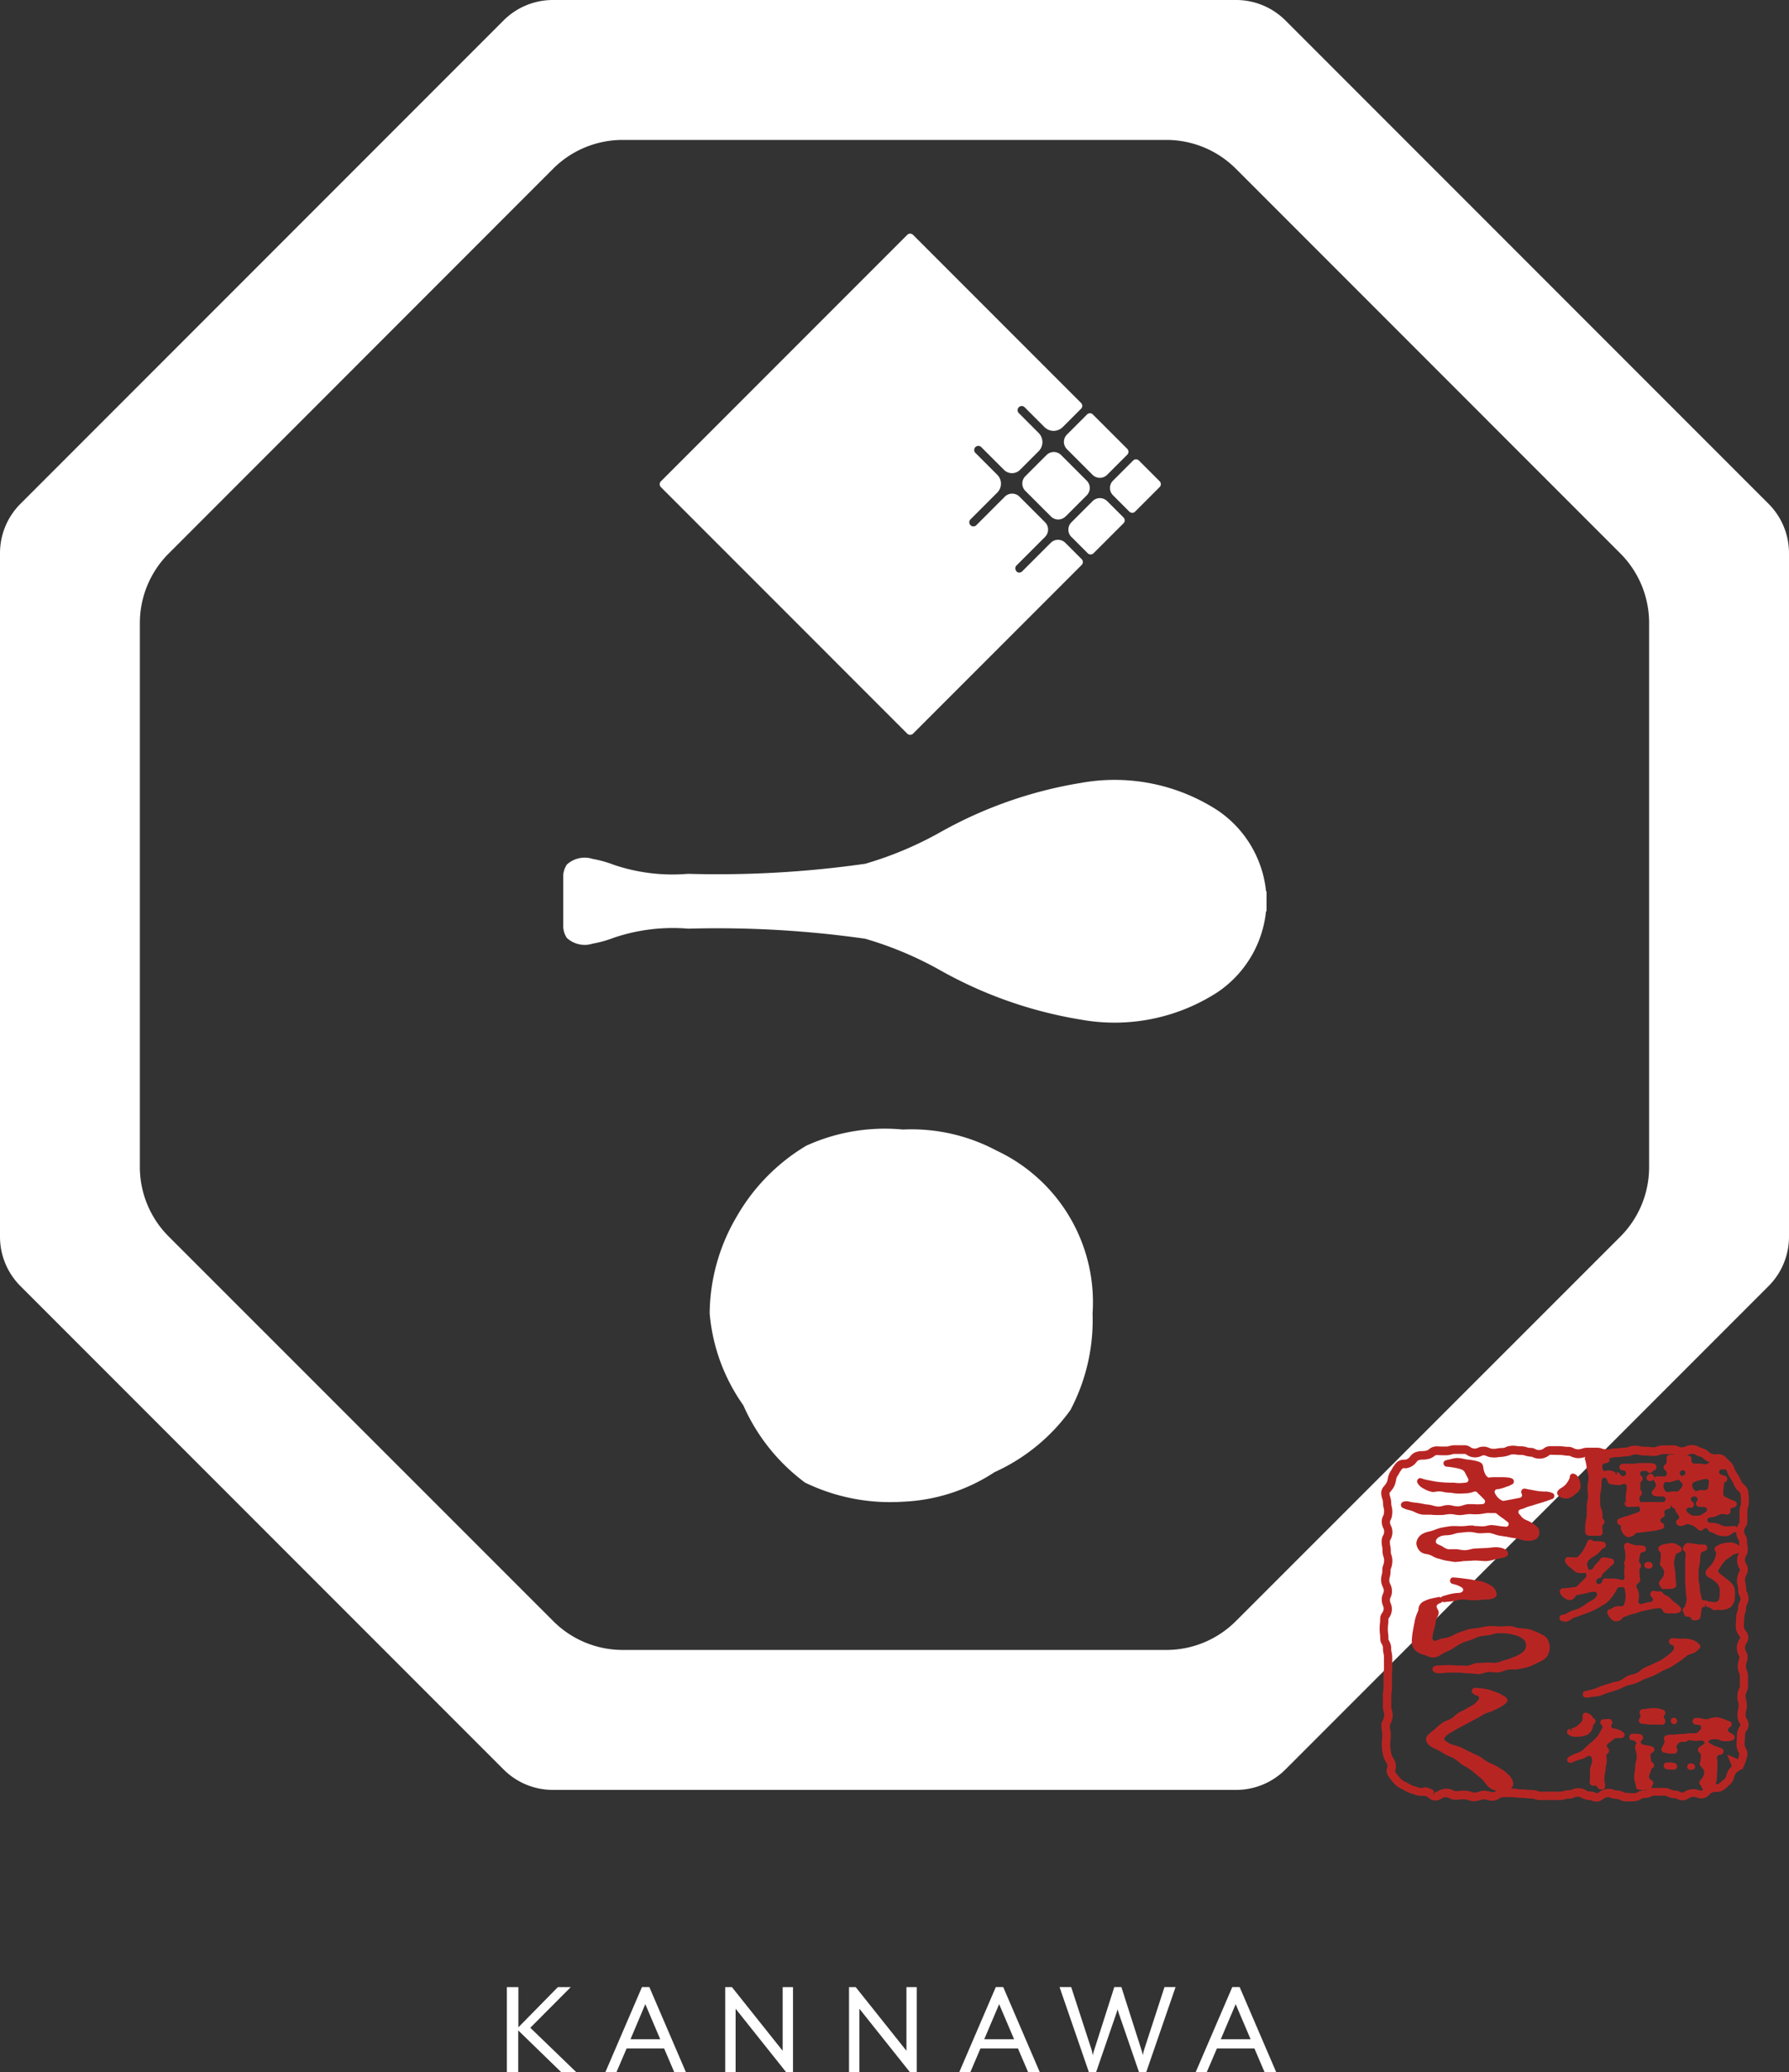 <svg id="グループ_576" data-name="グループ 576" xmlns="http://www.w3.org/2000/svg" xmlns:xlink="http://www.w3.org/1999/xlink" width="53.431" height="61.862" viewBox="0 0 53.431 61.862">
  <rect x="0" y="0" width="53.431" height="61.862" fill="#333333" stroke="none"/>
  <defs>
    <clipPath id="clip-path">
      <rect id="長方形_178" data-name="長方形 178" width="53.431" height="61.862" fill="none"/>
    </clipPath>
  </defs>
  <path id="パス_1818" data-name="パス 1818" d="M91.523,352.568l-1.179,1.2v-1.2H90v2.545h.34v-1.252l1.29,1.252h.45L90.7,353.781l1.209-1.213Z" transform="translate(-74.862 -293.25)" fill="#fff"/>
  <path id="パス_1819" data-name="パス 1819" d="M108.642,353.077l.446,1.048H108.2Zm-.1-.509-1.095,2.545h.331l.306-.713h1.12l.305.713h.348l-1.094-2.545Z" transform="translate(-89.369 -293.251)" fill="#fff"/>
  <path id="パス_1820" data-name="パス 1820" d="M130.48,352.568v1.9l-1.515-1.9h-.2v2.545h.31v-1.9l1.514,1.9h.2v-2.545Z" transform="translate(-107.105 -293.25)" fill="#fff"/>
  <path id="パス_1821" data-name="パス 1821" d="M152.458,352.568v1.9l-1.515-1.9h-.2v2.545h.31v-1.9l1.514,1.9h.2v-2.545Z" transform="translate(-125.386 -293.25)" fill="#fff"/>
  <path id="パス_1822" data-name="パス 1822" d="M171.453,353.077l.446,1.048h-.891Zm-.1-.509-1.094,2.545h.331l.305-.713h1.12l.306.713h.348l-1.094-2.545Z" transform="translate(-141.612 -293.251)" fill="#fff"/>
  <g id="グループ_575" data-name="グループ 575">
    <g id="グループ_574" data-name="グループ 574" clip-path="url(#clip-path)">
      <path id="パス_1823" data-name="パス 1823" d="M188.1,352.568h.348l.611,1.879c.012.042.03.144.034.157a1.144,1.144,0,0,1,.042-.157l.6-1.879h.212l.6,1.879c.017.046.042.157.042.157a1.172,1.172,0,0,1,.034-.157l.611-1.879h.331l-.878,2.545h-.212l-.6-1.744c-.013-.034-.038-.127-.042-.14,0,.008-.03.106-.043.14l-.6,1.744h-.212Z" transform="translate(-156.455 -293.251)" fill="#fff"/>
      <path id="パス_1824" data-name="パス 1824" d="M213.343,352.567h.22l1.094,2.545h-.348l-.305-.713h-1.12l-.306.713h-.331Zm.547,1.557-.446-1.048L213,354.124Z" transform="translate(-176.539 -293.25)" fill="#fff"/>
      <path id="パス_1825" data-name="パス 1825" d="M52.821,15.04,38.391.61A2.083,2.083,0,0,0,36.919,0H16.512A2.082,2.082,0,0,0,15.04.61L.61,15.04A2.082,2.082,0,0,0,0,16.512V36.919a2.083,2.083,0,0,0,.61,1.472l14.43,14.43a2.082,2.082,0,0,0,1.472.61H36.919a2.082,2.082,0,0,0,1.472-.61l14.43-14.43a2.082,2.082,0,0,0,.61-1.472V16.512a2.082,2.082,0,0,0-.61-1.472m-3.568,19.8a2.935,2.935,0,0,1-.86,2.076L36.91,48.393a2.935,2.935,0,0,1-2.076.86H18.6a2.935,2.935,0,0,1-2.076-.86L5.037,36.91a2.935,2.935,0,0,1-.86-2.076V18.6a2.935,2.935,0,0,1,.86-2.076L16.52,5.037a2.936,2.936,0,0,1,2.076-.86H34.835a2.935,2.935,0,0,1,2.076.86L48.393,16.52a2.935,2.935,0,0,1,.86,2.076Z" fill="#fff"/>
      <path id="パス_1826" data-name="パス 1826" d="M99.975,141.319a.669.669,0,0,1,.11-.346.788.788,0,0,1,.766-.17,3.617,3.617,0,0,1,.654.184,5.483,5.483,0,0,0,2.2.263,31.279,31.279,0,0,0,5.29-.3,10.621,10.621,0,0,0,2.23-.935,12.749,12.749,0,0,1,4.219-1.48,5.655,5.655,0,0,1,4.07.816,3.318,3.318,0,0,1,1.453,2.418h.015v.6h-.016a3.318,3.318,0,0,1-1.453,2.418,5.655,5.655,0,0,1-4.07.816,12.75,12.75,0,0,1-4.219-1.481,10.623,10.623,0,0,0-2.23-.935,31.349,31.349,0,0,0-5.282-.3,5.507,5.507,0,0,0-2.206.264,3.621,3.621,0,0,1-.654.184.787.787,0,0,1-.766-.17.654.654,0,0,1-.109-.325v-1.527Z" transform="translate(-83.155 -115.165)" fill="#fff"/>
      <path id="パス_1827" data-name="パス 1827" d="M137.414,205.889a5.755,5.755,0,0,1-.661,2.891,5.668,5.668,0,0,1-2.267,1.855,5.373,5.373,0,0,1-2.74.882,5.824,5.824,0,0,1-2.92-.571,5.765,5.765,0,0,1-1.843-2.308,5.544,5.544,0,0,1-1.005-2.749,5.771,5.771,0,0,1,.8-2.87,5.838,5.838,0,0,1,2.085-2.129,5.67,5.67,0,0,1,2.886-.483,5.406,5.406,0,0,1,2.8.63,5,5,0,0,1,2.866,4.853" transform="translate(-104.783 -166.689)" fill="#fff"/>
      <path id="パス_1828" data-name="パス 1828" d="M182.776,82.132l.632-.632a.309.309,0,0,0,0-.437l-.765-.765a.309.309,0,0,0-.437,0l-.632.632a.309.309,0,0,0,0,.437l.764.764a.309.309,0,0,0,.437,0" transform="translate(-150.951 -66.714)" fill="#fff"/>
      <path id="パス_1829" data-name="パス 1829" d="M127.8,51.524h0a.123.123,0,0,1,0-.174l.852-.852a.309.309,0,0,0,0-.437l-.764-.764a.309.309,0,0,0-.437,0l-.852.852a.123.123,0,0,1-.174-.174l.8-.8a.375.375,0,0,0,0-.531l-.653-.653a.123.123,0,0,1,.174-.174l.679.679a.339.339,0,0,0,.48,0l.555-.555a.386.386,0,0,0,0-.546l-.592-.593a.123.123,0,0,1,.174-.174l.591.591a.387.387,0,0,0,.548,0l.546-.546a.123.123,0,0,0,0-.174l-5.017-5.017a.122.122,0,0,0-.174,0l-7.357,7.357a.123.123,0,0,0,0,.174l7.357,7.358a.123.123,0,0,0,.174,0l5.035-5.035a.123.123,0,0,0,0-.174l-.487-.487a.309.309,0,0,0-.437,0l-.852.852a.123.123,0,0,1-.174,0" transform="translate(-97.44 -34.471)" fill="#fff"/>
      <path id="パス_1830" data-name="パス 1830" d="M189.747,89.539l.487.487a.123.123,0,0,0,.174,0l.895-.894a.123.123,0,0,0,0-.174l-.487-.487a.309.309,0,0,0-.437,0l-.632.632a.309.309,0,0,0,0,.437" transform="translate(-157.748 -73.511)" fill="#fff"/>
      <path id="パス_1831" data-name="パス 1831" d="M197.788,83.061l.733-.733a.123.123,0,0,0,0-.174l-.618-.618a.123.123,0,0,0-.174,0l-.6.6a.308.308,0,0,0,0,.437l.487.487a.123.123,0,0,0,.174,0" transform="translate(-163.887 -67.788)" fill="#fff"/>
      <path id="パス_1832" data-name="パス 1832" d="M188.957,74.4l.764.764a.309.309,0,0,0,.437,0l.6-.6a.123.123,0,0,0,0-.174l-1.027-1.027a.123.123,0,0,0-.174,0l-.6.6a.309.309,0,0,0,0,.437" transform="translate(-157.091 -60.991)" fill="#fff"/>
      <path id="パス_1833" data-name="パス 1833" d="M252.462,267.079c-.068,0-.1,0-.139,0s-.077,0-.135,0a.31.31,0,0,1-.131-.029.371.371,0,0,0-.149-.046.414.414,0,0,1-.166-.034.216.216,0,0,0-.222.04.314.314,0,0,1-.363.034.587.587,0,0,1-.279-.069.211.211,0,0,0-.206-.018.383.383,0,0,1-.178.042.348.348,0,0,0-.116.017.5.5,0,0,1-.167.025h-.283l-.28,0a.458.458,0,0,1-.171-.029.311.311,0,0,0-.115-.019,1.037,1.037,0,0,1-.143-.009,1,1,0,0,0-.14-.009.923.923,0,0,1-.147-.011.8.8,0,0,0-.136-.011c-.07,0-.1,0-.14,0l-.108,0a.227.227,0,0,0-.135.043.307.307,0,0,1-.136.057l-.082.007a.441.441,0,0,1-.138-.023.3.3,0,0,0-.175-.007.663.663,0,0,1-.222.044.417.417,0,0,1-.172-.034.225.225,0,0,0-.069-.017.741.741,0,0,0-.175,0,1.308,1.308,0,0,1-.154.008.31.31,0,0,1-.142-.035.228.228,0,0,0-.256,0,.307.307,0,0,1-.31.028.315.315,0,0,1-.093-.068.474.474,0,0,1-.047-.023.219.219,0,0,0-.092-.021h-.064a.532.532,0,0,1-.183-.03.938.938,0,0,0-.09-.032.793.793,0,0,1-.212-.089.674.674,0,0,0-.089-.05.72.72,0,0,1-.191-.12,1.751,1.751,0,0,1-.214-.26.305.305,0,0,1-.03-.284c0-.011,0-.02,0-.03a.211.211,0,0,0-.042-.111.639.639,0,0,1-.088-.205,1.6,1.6,0,0,1-.039-.312,1.151,1.151,0,0,1,.008-.149,1.065,1.065,0,0,0,.008-.14.65.65,0,0,0-.011-.125.781.781,0,0,1-.015-.164.3.3,0,0,1,.034-.141.378.378,0,0,0,.049-.142.336.336,0,0,0-.016-.127.561.561,0,0,1-.024-.169l0-.291a1.034,1.034,0,0,1,.009-.146.782.782,0,0,0,.011-.142c0-.07,0-.106,0-.141s0-.075,0-.146,0-.1.005-.136a1.456,1.456,0,0,0,.008-.152l0-.286a.535.535,0,0,0-.014-.132.682.682,0,0,1-.016-.159.215.215,0,0,0-.033-.114.3.3,0,0,1-.048-.164,1.034,1.034,0,0,0-.008-.136,1.208,1.208,0,0,1-.01-.165,1.112,1.112,0,0,1,.008-.149,1.122,1.122,0,0,0,.008-.139.306.306,0,0,1,.061-.184.206.206,0,0,0,.028-.2.48.48,0,0,1-.042-.194.388.388,0,0,1,.041-.181.214.214,0,0,0,.005-.162l-.02-.048a.447.447,0,0,1-.045-.189.58.58,0,0,1,.021-.167.431.431,0,0,0,.015-.124.427.427,0,0,1,.034-.176.231.231,0,0,0,.011-.047.335.335,0,0,0-.01-.186.48.48,0,0,1-.029-.172.665.665,0,0,0-.011-.129.7.7,0,0,1-.015-.16.352.352,0,0,1,.048-.183.22.22,0,0,0,.01-.191.446.446,0,0,1-.055-.208.366.366,0,0,1,.045-.183.2.2,0,0,0,.02-.071.414.414,0,0,0-.008-.163.606.606,0,0,1-.02-.167.484.484,0,0,0-.02-.1.609.609,0,0,1-.033-.159.307.307,0,0,1,.089-.225l.014-.02a.551.551,0,0,0,.061-.087.467.467,0,0,0,.032-.106.6.6,0,0,1,.066-.2c.022-.032.037-.057.051-.081a1.022,1.022,0,0,1,.139-.2.308.308,0,0,1,.255-.089l.031-.007a.213.213,0,0,0,.121-.086.441.441,0,0,1,.141-.123.579.579,0,0,1,.221-.043.623.623,0,0,0,.112-.01.209.209,0,0,0,.1-.049.315.315,0,0,1,.145-.072.3.3,0,0,1,.081-.011l.126.006c.041,0,.074,0,.137,0a.344.344,0,0,0,.12-.017.544.544,0,0,1,.163-.022c.074,0,.112,0,.148,0s.073,0,.134,0a.3.3,0,0,1,.191.067.212.212,0,0,0,.208.011.3.3,0,0,1,.091-.029.608.608,0,0,1,.088-.008.444.444,0,0,1,.171.044.228.228,0,0,0,.076.019.5.5,0,0,0,.156-.008.763.763,0,0,1,.151-.013.218.218,0,0,0,.1-.025.3.3,0,0,1,.107-.034.629.629,0,0,1,.227,0,.928.928,0,0,0,.127.008.472.472,0,0,1,.164.027.325.325,0,0,0,.117.02.3.3,0,0,1,.131.03.231.231,0,0,0,.262-.013.308.308,0,0,1,.193-.068l.2,0h.069a.911.911,0,0,1,.147.011.78.78,0,0,0,.129.009.312.312,0,0,1,.131.029.392.392,0,0,0,.14.046.448.448,0,0,0,.124-.018.481.481,0,0,1,.17-.03c.061,0,.094,0,.125,0,.053,0,.089,0,.159,0a.428.428,0,0,1,.171.032.235.235,0,0,0,.051.012.831.831,0,0,0,.09.006.345.345,0,0,0,.1-.013.655.655,0,0,1,.157-.018.688.688,0,0,0,.124-.009.866.866,0,0,1,.16-.013.207.207,0,0,0,.072-.013.543.543,0,0,1,.212-.046.622.622,0,0,1,.155.017.518.518,0,0,0,.128.015,1.325,1.325,0,0,1,.145.007,1.178,1.178,0,0,0,.138.007.207.207,0,0,0,.066-.011.63.63,0,0,1,.219-.045c.074,0,.112,0,.149,0s.072,0,.136,0a.381.381,0,0,1,.176.039.217.217,0,0,0,.159.009l.039-.014a.442.442,0,0,1,.408.017.557.557,0,0,0,.1.038.417.417,0,0,1,.193.114.276.276,0,0,0,.167.069c.06-.005.1-.008.116-.008a.3.3,0,0,1,.207.08c.02.019.174.174.174.174a.532.532,0,0,1,.1.181.465.465,0,0,0,.048.1,1.485,1.485,0,0,1,.154.274.226.226,0,0,0,.066.086.561.561,0,0,1,.1.111.3.3,0,0,1,.041.114,2.26,2.26,0,0,1,.017.3.513.513,0,0,1-.025.169.35.35,0,0,0-.018.12c0,.074,0,.11,0,.147s0,.08,0,.142a.307.307,0,0,1-.056.177.211.211,0,0,0-.006.241.3.3,0,0,1,.052.173.554.554,0,0,0,.009.117.779.779,0,0,1,.013.159.308.308,0,0,1-.049.167.215.215,0,0,0,0,.239.3.3,0,0,1,.016.314.346.346,0,0,0-.048.148.419.419,0,0,0,.013.121.659.659,0,0,1,.017.161.214.214,0,0,0,.022.094.393.393,0,0,1,.051.2.354.354,0,0,1-.048.183.219.219,0,0,0-.026.1.5.5,0,0,1-.036.183.225.225,0,0,0-.015.066l-.015.281a.218.218,0,0,0,.055.148.3.3,0,0,1,.021.38.214.214,0,0,0-.01.238.3.3,0,0,1,.045.157.456.456,0,0,1-.028.172.327.327,0,0,0-.021.12.217.217,0,0,0,.015.08.494.494,0,0,1,.049.211c0,.075,0,.113,0,.15s0,.073,0,.14a.355.355,0,0,1-.048.184.212.212,0,0,0-.023.076.337.337,0,0,0,.012.153.551.551,0,0,1,.023.166.6.6,0,0,1-.021.166.45.45,0,0,0-.016.125.212.212,0,0,0,.036.118.3.3,0,0,1,0,.338.256.256,0,0,0-.053.152.962.962,0,0,1-.006.131,1.357,1.357,0,0,0-.006.136.214.214,0,0,0,.034.116.31.31,0,0,1,.047.194,1.2,1.2,0,0,1-.1.328l-.046.111-.026-.011-.081.05a.309.309,0,0,0-.128.143c-.006.022-.012.04-.016.053a.4.4,0,0,1-.045.12.293.293,0,0,1-.049.064,1.662,1.662,0,0,1-.234.2.307.307,0,0,1-.169.051h-.051a.412.412,0,0,0-.076.01.21.21,0,0,0-.114.07.387.387,0,0,1-.052.049.3.3,0,0,1-.242.06.538.538,0,0,1-.09-.025.249.249,0,0,0-.227.024.31.31,0,0,1-.187.064.487.487,0,0,1-.168-.044.2.2,0,0,0-.085-.021.4.4,0,0,1-.193-.049.226.226,0,0,0-.1-.026l-.142,0h-.15a.2.2,0,0,0-.087.019.421.421,0,0,1-.2.048.214.214,0,0,0-.119.037.305.305,0,0,1-.172.052m-6.317-.408a.462.462,0,0,1,.2.044.734.734,0,0,1,.1.059l-.01.141.051-.108c.041.006.056,0,.066-.006a.469.469,0,0,1,.508-.022.067.067,0,0,0,.031.008,1.188,1.188,0,0,0,.129-.007.987.987,0,0,1,.221,0,.47.47,0,0,1,.14.034.172.172,0,0,0,.08.016.455.455,0,0,0,.152-.034.47.47,0,0,1,.132-.019.607.607,0,0,1,.182.026.214.214,0,0,0,.069.013l.049,0a.065.065,0,0,0,.025-.012.459.459,0,0,1,.274-.09l.1,0c.036,0,.074,0,.15,0a1.009,1.009,0,0,1,.169.013.687.687,0,0,0,.115.009,1.225,1.225,0,0,1,.166.011.861.861,0,0,0,.117.007.541.541,0,0,1,.191.032.242.242,0,0,0,.1.016l.28,0h.282a.281.281,0,0,0,.1-.015.579.579,0,0,1,.184-.027.152.152,0,0,0,.079-.021.457.457,0,0,1,.449.044.068.068,0,0,0,.039.013.746.746,0,0,1,.141.013l.073.026a.068.068,0,0,0,.084,0,.464.464,0,0,1,.475-.083.168.168,0,0,0,.076.016.579.579,0,0,1,.248.069l.175.011c.036,0,.068,0,.128,0a.065.065,0,0,0,.037-.011.453.453,0,0,1,.254-.078.2.2,0,0,0,.1-.027.445.445,0,0,1,.184-.04h.151l.145,0a.468.468,0,0,1,.2.052.172.172,0,0,0,.09.023.443.443,0,0,1,.186.046.367.367,0,0,0,.061.019h0a.069.069,0,0,0,.041-.014.494.494,0,0,1,.453-.059.387.387,0,0,0,.054.015.116.116,0,0,0,.051-.014.494.494,0,0,1,.261-.164.653.653,0,0,1,.126-.015h.054a.066.066,0,0,0,.037-.011,1.485,1.485,0,0,0,.2-.173.153.153,0,0,0,.029-.066l.01-.028h0s0-.016.011-.04a.494.494,0,0,1,.15-.219l-.139-.344.322.133a.65.65,0,0,0,.036-.148.065.065,0,0,0-.01-.042.455.455,0,0,1-.072-.246,1.489,1.489,0,0,1,.007-.161.752.752,0,0,0,.005-.1.49.49,0,0,1,.092-.289.066.066,0,0,0,0-.073.449.449,0,0,1-.076-.252.7.7,0,0,1,.022-.183.357.357,0,0,0,.014-.108.321.321,0,0,0-.014-.1.575.575,0,0,1-.02-.241.446.446,0,0,1,.051-.166.122.122,0,0,0,.02-.072c0-.074,0-.113,0-.152s0-.07,0-.137a.264.264,0,0,0-.032-.122.458.458,0,0,1-.032-.169.559.559,0,0,1,.033-.2.231.231,0,0,0,.015-.093.069.069,0,0,0-.01-.034.454.454,0,0,1,.019-.5.064.064,0,0,0,0-.081.457.457,0,0,1-.116-.315l.015-.29a.47.47,0,0,1,.031-.136.271.271,0,0,0,.021-.1.457.457,0,0,1,.054-.2.116.116,0,0,0,.02-.069.162.162,0,0,0-.026-.089.455.455,0,0,1-.046-.2.434.434,0,0,0-.012-.109.664.664,0,0,1-.019-.181.565.565,0,0,1,.076-.253.065.065,0,0,0,0-.068.455.455,0,0,1,0-.5.068.068,0,0,0,.01-.036.583.583,0,0,0-.01-.118.818.818,0,0,1-.012-.161.068.068,0,0,0-.011-.037.448.448,0,0,1,.009-.513.066.066,0,0,0,.012-.038c0-.066,0-.1,0-.153s0-.068,0-.136a.584.584,0,0,1,.028-.189.292.292,0,0,0,.015-.1,2.075,2.075,0,0,0-.014-.262.246.246,0,0,0-.05-.072.456.456,0,0,1-.138-.182,1.342,1.342,0,0,0-.132-.234.676.676,0,0,1-.072-.15.333.333,0,0,0-.052-.1s-.145-.146-.165-.165-.017-.021-.151-.01h0a.516.516,0,0,1-.338-.131.218.218,0,0,0-.085-.058.771.771,0,0,1-.143-.053.217.217,0,0,0-.23-.009l-.042.014a.456.456,0,0,1-.335-.018.148.148,0,0,0-.077-.017c-.072,0-.109,0-.147,0s-.072,0-.138,0a.416.416,0,0,0-.144.033.446.446,0,0,1-.141.023,1.394,1.394,0,0,1-.16-.008,1.185,1.185,0,0,0-.124-.006.728.728,0,0,1-.179-.02.409.409,0,0,0-.1-.011.315.315,0,0,0-.13.032.448.448,0,0,1-.154.027.63.63,0,0,0-.122.01.939.939,0,0,1-.162.012.4.4,0,0,0-.1.011.569.569,0,0,1-.153.02,1.046,1.046,0,0,1-.117-.007.439.439,0,0,1-.109-.026.2.2,0,0,0-.086-.016c-.064,0-.1,0-.143,0s-.073,0-.141,0a.234.234,0,0,0-.09.016.668.668,0,0,1-.213.032.607.607,0,0,1-.234-.069,1.891,1.891,0,0,1-.192-.018.709.709,0,0,0-.115-.009l-.268-.006a.062.062,0,0,0-.04.015.47.47,0,0,1-.517.044.769.769,0,0,1-.219-.038.244.244,0,0,0-.09-.015,1.168,1.168,0,0,1-.153-.009.479.479,0,0,0-.172,0,.91.91,0,0,1-.346.07.664.664,0,0,1-.218.011.458.458,0,0,1-.165-.043.247.247,0,0,0-.066-.019.391.391,0,0,0-.05.005.444.444,0,0,1-.485-.031.063.063,0,0,0-.041-.015c-.067,0-.1,0-.149,0s-.068,0-.134,0a.312.312,0,0,0-.1.013.57.57,0,0,1-.186.027c-.07,0-.107,0-.146,0l-.122-.006-.031.007a.065.065,0,0,0-.031.015.438.438,0,0,1-.211.1.83.83,0,0,1-.151.015.348.348,0,0,0-.129.021.327.327,0,0,0-.044.039.45.45,0,0,1-.254.183c-.021.006-.045.011-.074.016l-.023,0-.023-.005a.068.068,0,0,0-.059.018.822.822,0,0,0-.1.148c-.017.029-.034.058-.057.091a.494.494,0,0,0-.033.121.705.705,0,0,1-.051.163.713.713,0,0,1-.09.134l-.023.03a.079.079,0,0,0-.028.058.485.485,0,0,0,.023.1.723.723,0,0,1,.029.163.433.433,0,0,0,.014.121.646.646,0,0,1,.013.243.434.434,0,0,1-.043.153.134.134,0,0,0-.02.077.228.228,0,0,0,.034.11.461.461,0,0,1-.018.4.117.117,0,0,0-.02.069.517.517,0,0,0,.011.116.837.837,0,0,1,.016.174.236.236,0,0,0,.016.094.575.575,0,0,1,.021.294.5.5,0,0,1-.025.1.2.2,0,0,0-.019.092.673.673,0,0,1-.023.183.345.345,0,0,0-.014.108.216.216,0,0,0,.026.094l.023.054a.455.455,0,0,1-.01.349.15.15,0,0,0-.02.082.245.245,0,0,0,.027.108.446.446,0,0,1-.061.431.064.064,0,0,0-.013.039,1.219,1.219,0,0,1-.009.163.967.967,0,0,0-.007.125.942.942,0,0,0,.009.135,1.219,1.219,0,0,1,.009.164.064.064,0,0,0,.01.035.45.45,0,0,1,.072.244.44.44,0,0,0,.012.11.787.787,0,0,1,.019.178l0,.286a1.492,1.492,0,0,1-.008.17c0,.03,0,.063,0,.12s0,.1,0,.133,0,.077,0,.153a.991.991,0,0,1-.013.176.74.74,0,0,0-.007.111l0,.291a.332.332,0,0,0,.015.1.558.558,0,0,1,.025.208.6.6,0,0,1-.076.236.063.063,0,0,0-.007.03.556.556,0,0,0,.012.121.9.9,0,0,1,.014.168,1.257,1.257,0,0,1-.009.165.927.927,0,0,0-.007.124,1.4,1.4,0,0,0,.034.266.429.429,0,0,0,.054.121.431.431,0,0,1,.08.226.583.583,0,0,1,0,.081l-.013.048a.066.066,0,0,0,0,.067,1.488,1.488,0,0,0,.183.223.569.569,0,0,0,.129.077.912.912,0,0,1,.118.066.662.662,0,0,0,.149.058c.036.011.072.023.11.039a.363.363,0,0,0,.1.012h.053Z" transform="translate(-203.64 -213.306)" fill="#b72523"/>
      <path id="パス_1834" data-name="パス 1834" d="M278.675,260.53c-.126,0-.216-.086-.267-.247a.1.1,0,0,1,.009-.078l-.005,0c-.006,0-.011-.011-.018-.02a.092.092,0,0,0-.044-.032.1.1,0,0,1,.006-.182c.023-.007.041-.013.057-.019a1.28,1.28,0,0,1,.136-.046,1.1,1.1,0,0,0,.136-.043c.054-.019.086-.03.118-.039a.9.9,0,0,0,.132-.051.081.081,0,0,0,.046-.09.076.076,0,0,0-.018-.036.1.1,0,0,1-.023-.054.076.076,0,0,1-.054.026h0c-.026,0-.057,0-.112,0a1.041,1.041,0,0,0-.129.007h-.011a.114.114,0,0,1-.1-.053.092.092,0,0,1,0-.108l.068.068-.06-.076a.08.08,0,0,0,.01-.074.6.6,0,0,1,.009-.168,1.363,1.363,0,0,0,.021-.2.082.082,0,0,0-.081-.081.077.077,0,0,0-.04.011.235.235,0,0,1-.124.027,1.424,1.424,0,0,1-.184-.017.22.22,0,0,1-.107-.035.094.094,0,0,1-.032-.044l-.029-.079a.08.08,0,0,0-.068-.048h0c-.052.007-.079.036-.082.074s-.006.082-.007.121a1.386,1.386,0,0,1-.029.254c-.007.038-.01.055-.011.066l0,.079c0,.059,0,.129,0,.206a.44.44,0,0,0,.031.124.5.5,0,0,1,.038.158c0,.034,0,.069,0,.1a.082.082,0,0,0,.028.064.094.094,0,0,1,.033.074.1.1,0,0,1-.035.074.081.081,0,0,0-.03.066l.009.176a.1.1,0,0,1-.061.094.091.091,0,0,1-.034.006.1.1,0,0,1-.03,0l-.279,0c-.045-.006-.111-.046-.114-.092a1.968,1.968,0,0,1,0-.255.9.9,0,0,1,.021-.132,1.031,1.031,0,0,0,.022-.139c0-.048,0-.1,0-.144s0-.088,0-.13a1.218,1.218,0,0,1,.025-.177.555.555,0,0,0,.014-.091l0-.037a2.183,2.183,0,0,1-.019-.256.653.653,0,0,1,.016-.132.781.781,0,0,0,.018-.162.744.744,0,0,0-.028-.153.965.965,0,0,1-.029-.137,1.217,1.217,0,0,0-.05-.245.1.1,0,0,1,.063-.121.4.4,0,0,1,.118-.018.59.59,0,0,1,.127.016,1,1,0,0,0,.135.022c.043,0,.142.007.22.016a.1.1,0,0,1,.012.188c-.025.006-.056.013-.092.019a.079.079,0,0,0-.067.079l.008.079a.082.082,0,0,0,.042.063.1.1,0,0,1,.038.009h0a.406.406,0,0,1,.071-.021.462.462,0,0,1,.053,0,.235.235,0,0,1,.092.017.7.7,0,0,1,.082.038l.038.1.009-.1h.011a.1.1,0,0,1,.091.066c.056.051.076.054.091.054.056-.017.076-.039.08-.063a.09.09,0,0,0-.01-.077.084.084,0,0,0-.064-.036l-.016,0a.1.1,0,0,1-.1-.068.092.092,0,0,1,.047-.114.228.228,0,0,1,.06-.017l.266,0a.721.721,0,0,0,.129-.01.891.891,0,0,1,.137-.01l.268,0a.33.33,0,0,1,.145.03.1.1,0,0,1-.007.179.115.115,0,0,0-.058.044.1.1,0,0,1-.075.043h0a.1.1,0,0,1-.074-.035.078.078,0,0,0-.061-.029l-.084.005a.08.08,0,0,0-.043.147.1.1,0,0,1,.043.077.094.094,0,0,1-.039.08.08.08,0,0,0-.032.062l0,.137a.086.086,0,0,0,.016.076.117.117,0,0,1,.03.082.1.1,0,0,1-.034.074.076.076,0,0,0-.032.05.113.113,0,0,0,0,.091.127.127,0,0,1,.029.072.1.1,0,0,1,.062-.023l.114,0,.305,0,.181,0a.084.084,0,0,0,.063-.029.082.082,0,0,0,.017-.066.086.086,0,0,0-.075-.069c-.032,0-.067,0-.132,0a.364.364,0,0,1-.145-.026.094.094,0,0,1-.059-.07.1.1,0,0,1,.027-.087.286.286,0,0,0,.1-.156.193.193,0,0,0-.042-.1.1.1,0,0,1-.023-.08.091.091,0,0,1-.059.046.114.114,0,0,1-.055.014.1.1,0,0,1-.083-.038.088.088,0,0,1,.006-.123.081.081,0,0,0,.015-.017.094.094,0,0,1,.076-.042h0a.1.1,0,0,1,.076.037.1.1,0,0,1,.033.09.1.1,0,0,1,.081-.048h.014a.413.413,0,0,0,.066,0l.126,0a.092.092,0,0,1,.036.007.09.09,0,0,1,.025-.026.1.1,0,0,0,.036-.063.149.149,0,0,0-.055-.105.1.1,0,0,1,0-.168.081.081,0,0,0,.043-.071,1.094,1.094,0,0,0,0-.118.094.094,0,0,1,.031-.08.1.1,0,0,1,.064-.025l.019,0,.045,0a1.456,1.456,0,0,1,.2-.019h.051a.8.8,0,0,1,.281.061.1.1,0,0,1,.053.111.089.089,0,0,0,.005.064.085.085,0,0,0,.069.049h.134a.6.6,0,0,1,.125.012.288.288,0,0,0,.063.008.339.339,0,0,0,.051,0,.83.83,0,0,1,.361-.129.725.725,0,0,1,.265.05c.048.02.086.038.113.052a.1.1,0,0,1-.041.181H281.5a.811.811,0,0,0-.085,0,.079.079,0,0,0-.027.151l.043.018a.889.889,0,0,0,.086.024.1.1,0,0,1,.016.181.079.079,0,0,0-.049.067l-.01.118c-.008.078-.013.137-.013.166a.109.109,0,0,0,.052.094.781.781,0,0,1,.084.038c.046.021.074.034.1.046l.12.047a.1.1,0,0,1-.019.182l-.054.01a.078.078,0,0,0-.061.045.079.079,0,0,0-.006.051.1.1,0,0,1-.133.107c-.008,0-.129-.018-.129-.018l-.08.032a.993.993,0,0,1-.158.063.49.49,0,0,1-.114.012.08.08,0,0,0-.005.159l.056,0a1.066,1.066,0,0,1,.138.017.686.686,0,0,1,.12.04.686.686,0,0,0,.16.051l.057,0a.78.78,0,0,0,.087-.005c.047,0,.078-.007.108-.007a.11.11,0,0,1,.109.086.087.087,0,0,1-.061.1.253.253,0,0,0-.128.057.27.27,0,0,1-.176.065,1.126,1.126,0,0,1-.172-.018.508.508,0,0,1-.155-.06.487.487,0,0,0-.109-.046.113.113,0,0,1-.071-.05c-.028-.053-.055-.07-.085-.07a.09.09,0,0,0-.065.034.1.1,0,0,1-.079.041.1.1,0,0,1-.052-.015.789.789,0,0,1-.07-.053.649.649,0,0,0-.1-.075.576.576,0,0,0-.11-.037l-.051-.014h-.022a.071.071,0,0,0-.046.012.3.3,0,0,1-.08.034.4.4,0,0,1-.084.008.123.123,0,0,1-.117-.079c-.009-.045-.006-.091.037-.107a.08.08,0,0,0,.032-.124.728.728,0,0,1-.11-.189.08.08,0,0,0-.073-.048l-.056-.086,0,.1-.136.048a.079.079,0,0,0-.044.107.1.1,0,0,1-.044.126c-.059.019-.083.057-.079.095a.08.08,0,0,0,.055.066.1.1,0,0,1-.009.184l-.073.018a1.412,1.412,0,0,1-.163.036l-.29.037c-.061.007-.22.023-.22.023a.082.082,0,0,0-.059.036.177.177,0,0,1-.159.072Zm1.763-.887a.079.079,0,0,0-.047.14.931.931,0,0,0,.126.089.079.079,0,0,0,.042.012l.138,0a.211.211,0,0,0,.071-.008.622.622,0,0,0,.112-.062l.059-.038a.08.08,0,0,0-.031-.148.863.863,0,0,0-.1-.006.539.539,0,0,0-.06,0h-.011a.1.1,0,0,1-.064-.166.079.079,0,0,0-.02-.13.088.088,0,0,1-.032-.023.07.07,0,0,1-.039.012h-.007a.08.08,0,0,0-.077.067.081.081,0,0,0,.046.085.1.1,0,0,1-.04.182l-.07-.007m-.7-.769a.1.1,0,0,1-.025.026.193.193,0,0,0,.034.254.078.078,0,0,0,.061.029l.069-.011a.551.551,0,0,1,.1-.012.606.606,0,0,1,.085.007c.05,0,.063-.014.071-.021.095-.093.115-.144.119-.166a.08.08,0,0,0-.018-.065.348.348,0,0,0-.048-.049.111.111,0,0,1-.032-.049.094.094,0,0,1-.035.007.192.192,0,0,0-.094.017.5.5,0,0,1-.159.044h-.066l-.04,0a.091.091,0,0,1-.027-.007m1.222-.088a.322.322,0,0,0-.111.018.686.686,0,0,1-.145.033.894.894,0,0,1-.1.041.081.081,0,0,0-.055.065.187.187,0,0,0,.062.177.109.109,0,0,1,.039.037.093.093,0,0,1,.031-.01.082.082,0,0,0,.038-.014.1.1,0,0,1,.047-.017l.041,0a.549.549,0,0,1,.092.008c.054,0,.116-.032.12-.064l.026-.183a.078.078,0,0,0-.066-.087h-.017m-.7-.265c-.056.017-.086.039-.089.077a.076.076,0,0,0,.022.062.1.1,0,0,1,.022.034.078.078,0,0,1,.025-.006c.064-.009.1-.042.1-.074a.077.077,0,0,0-.039-.085.129.129,0,0,0-.045-.008m-3.473.845c-.111,0-.246-.053-.269-.138s.06-.141.125-.183a.477.477,0,0,0,.164-.149c.075-.109.084-.15.084-.178a.1.1,0,0,1,.044-.081.1.1,0,0,1,.052-.015.1.1,0,0,1,.04.009.226.226,0,0,1,.076.047.5.5,0,0,1,.11.272.277.277,0,0,1-.132.265l-.041.033a.394.394,0,0,1-.241.118h-.012Z" transform="translate(-229.996 -214.64)" fill="#b72523"/>
      <path id="パス_1835" data-name="パス 1835" d="M276.959,275.626a.19.19,0,0,1-.117-.034.1.1,0,0,1,.061-.169h0a.2.2,0,0,0,.121-.036,1.28,1.28,0,0,1,.118-.062.982.982,0,0,1,.129-.045.818.818,0,0,0,.138-.051,2.075,2.075,0,0,0,.228-.149.894.894,0,0,1,.115-.069.5.5,0,0,0,.128-.085.294.294,0,0,0,.049-.075.08.08,0,0,0-.069-.113.775.775,0,0,0-.189.031.844.844,0,0,1-.136.032c-.041.005-.078.013-.115.021l-.074.014a.082.082,0,0,0-.055.039.2.2,0,0,1-.173.114.375.375,0,0,1-.288-.211.1.1,0,0,1,.079-.141c.107-.005.168-.013.229-.021s.1-.012.144-.017a.08.08,0,0,0,.048-.02c.051-.047.1-.1.149-.147l.118-.119a.079.079,0,0,0,.015-.089.091.091,0,0,1-.009-.043l-.021,0a.1.1,0,0,1-.024,0l-.091,0a.277.277,0,0,1-.222-.069,1.1,1.1,0,0,0-.1-.086l-.079-.061a.862.862,0,0,1-.067-.087.119.119,0,0,1-.013-.116.1.1,0,0,1,.077-.059h.007a1.048,1.048,0,0,0,.109.006.892.892,0,0,1,.117.007.085.085,0,0,0,.07-.024,1.278,1.278,0,0,0,.148-.18,1.57,1.57,0,0,0,.131-.27.1.1,0,0,1,.089-.06h.011a.1.1,0,0,1,.073.048c.038,0,.073,0,.108,0a.78.78,0,0,1,.171.015l.04.009a.1.1,0,0,1-.005.186.079.079,0,0,0-.044.025c-.054.062-.084.1-.116.127a.769.769,0,0,1-.125.089.736.736,0,0,0-.1.064.691.691,0,0,0-.067.064c-.029.032-.056.1-.042.127a.527.527,0,0,0,.031.1.1.1,0,0,1,.01.045l.021,0,.032,0a.081.081,0,0,0,.073-.031l.057-.086a.875.875,0,0,1,.088-.1.572.572,0,0,0,.082-.1.1.1,0,0,1,.066-.047.365.365,0,0,1,.054-.006h.008c.072.013.147.027.218.043a.1.1,0,0,1,.014.182l-.284.265a.084.084,0,0,0-.022.047.1.1,0,0,1-.094.085.055.055,0,0,0-.038.015.1.1,0,0,0-.039.11.08.08,0,0,0,.068.053.12.12,0,0,0,.1-.061.122.122,0,0,1,.036-.079.119.119,0,0,1,.068-.033l.061.008h.17a.59.59,0,0,1,.117.009,1.106,1.106,0,0,1,.121.031.1.1,0,0,1,.023.005l.012,0a.075.075,0,0,0,.04-.018.078.078,0,0,0,.027-.072.668.668,0,0,1-.011-.119c0-.043,0-.085.008-.128l.006-.078a.074.074,0,0,0-.011-.046.1.1,0,0,1,.006-.1.081.081,0,0,0,.015-.039l.005-.049a.7.7,0,0,0,.005-.123.949.949,0,0,0-.038-.2.12.12,0,0,1,.018-.1.109.109,0,0,1,.074-.043h.008a.33.33,0,0,1,.075.023.754.754,0,0,0,.143.047.532.532,0,0,0,.095.007.529.529,0,0,1,.147.011.1.1,0,0,1,.093.092.091.091,0,0,1-.077.1h-.007a.1.1,0,0,0-.091.066c-.011.054-.023.121-.032.19a.078.078,0,0,0,.029.072.11.11,0,0,1,.032.072.1.1,0,0,1-.023.072.082.082,0,0,0-.027.061c0,.057.005.106.009.144l0,.076a.144.144,0,0,1,.01.1c-.009.025-.024.064-.05.073-.064.053-.06.083-.059.093a.224.224,0,0,0,.03.08.424.424,0,0,1,.048.176.759.759,0,0,1-.01.137.375.375,0,0,0-.007.057.081.081,0,0,0,.03.066.081.081,0,0,0,.049.017l.064-.016a1.219,1.219,0,0,1,.169-.044l.043,0a.081.081,0,0,0,.072-.055.079.079,0,0,0-.025-.086.12.12,0,0,1-.045-.117c.013-.038.035-.075.076-.075l.049,0a.6.6,0,0,0,.1.016.115.115,0,0,1,.036-.005.128.128,0,0,1,.114.053.081.081,0,0,0,.039.041l.048.023a.527.527,0,0,1,.176.135.777.777,0,0,0,.062.06.971.971,0,0,1,.2.172.1.1,0,0,1,.017.077.1.1,0,0,1-.045.064.363.363,0,0,1-.181.035l-.139,0c-.074,0-.133,0-.171-.06a.089.089,0,0,1-.014-.037.107.107,0,0,0-.078-.056l-.045,0a1.059,1.059,0,0,0-.174.019c-.1.022-.2.043-.307.065a.9.9,0,0,0-.124.038,1.088,1.088,0,0,1-.18.053.61.61,0,0,0-.122.039.97.97,0,0,1-.121.043.08.08,0,0,0-.045.033.233.233,0,0,1-.2.1c-.093,0-.18-.078-.251-.227a.1.1,0,0,1,0-.083.1.1,0,0,1,.066-.051.312.312,0,0,0,.085-.038.322.322,0,0,1,.126-.052h.053l.077,0a.083.083,0,0,0,.088-.059.69.69,0,0,0,.032-.378l-.008-.064a.078.078,0,0,0-.029-.053.083.083,0,0,0-.045-.018l-.087.006a.081.081,0,0,0-.071.044,1.439,1.439,0,0,1-.1.172,1.281,1.281,0,0,1-.179.215.627.627,0,0,1-.107.079c-.027.016-.093.055-.121.074a1.648,1.648,0,0,1-.189.1l-.051.025a1.68,1.68,0,0,1-.165.065l-.086.032c-.1.037-.173.066-.257.092a.441.441,0,0,0-.1.05.539.539,0,0,1-.153.077.309.309,0,0,1-.075.009m3.883-.043a.1.1,0,0,1-.082-.047l-.015-.025a.08.08,0,0,0-.068-.039.118.118,0,0,1-.028,0,.111.111,0,0,1-.063-.017.108.108,0,0,1-.05-.07.092.092,0,0,0-.018-.053.095.095,0,0,1,.022-.138.063.063,0,0,0,.027-.037l.019-.06a.542.542,0,0,0,.031-.141.74.74,0,0,0-.012-.118.829.829,0,0,1-.016-.157,1.163,1.163,0,0,0-.008-.134,1.107,1.107,0,0,1-.008-.142v-.316c0-.08,0-.159,0-.234a1.166,1.166,0,0,1,.006-.134,1.151,1.151,0,0,0,.007-.14.081.081,0,0,0-.039-.064.1.1,0,0,1-.014-.153.163.163,0,0,1,.111-.094,2.208,2.208,0,0,1,.286.038.577.577,0,0,0,.106.008h.122a.1.1,0,0,1,.02.187l-.082.028a.081.081,0,0,0-.056.064,1.647,1.647,0,0,0-.019.193.9.9,0,0,1-.023.154.88.88,0,0,0-.021.146v.265l.007.073a1.269,1.269,0,0,1,.029.236.483.483,0,0,0,.02.111.958.958,0,0,1,.027.137.08.08,0,0,0,.079.074h0a.383.383,0,0,1,.1.014.1.1,0,0,1,.048.028.091.091,0,0,1,.033-.006l.018,0a.617.617,0,0,0,.118.013c.116,0,.151-.065.151-.276a.383.383,0,0,0-.077-.279.9.9,0,0,0-.252-.182.175.175,0,0,1-.093-.1.171.171,0,0,1,.04-.136.8.8,0,0,1,.063-.071.805.805,0,0,0,.146-.192.918.918,0,0,0,.063-.2.083.083,0,0,0-.02-.077.1.1,0,0,1,.032-.155.661.661,0,0,1,.284-.1,1.306,1.306,0,0,1,.136-.011.328.328,0,0,1,.13.023.611.611,0,0,1,.2.139.1.1,0,0,1-.074.156.1.1,0,0,1-.03,0,.378.378,0,0,1-.114.032.087.087,0,0,0-.042.021.763.763,0,0,1-.1.077.738.738,0,0,0-.151.118,1.293,1.293,0,0,0-.111.152c-.025.04-.042.066-.059.09a.08.08,0,0,0,.02.112,1.268,1.268,0,0,1,.122.095.971.971,0,0,0,.077.064.763.763,0,0,1,.223.217.5.5,0,0,1,.04.256v.053a.4.4,0,0,1-.136.331.528.528,0,0,1-.347.077.609.609,0,0,0-.074.006l-.061,0a.1.1,0,0,1-.063-.024.24.24,0,0,0-.087-.052.1.1,0,0,1-.037-.023.089.089,0,0,1-.03.005h-.014l-.043-.1v.1c-.058,0-.071.011-.077.016a.079.079,0,0,0-.029.059,1,1,0,0,1-.027.186.156.156,0,0,1-.022.084.092.092,0,0,1-.028.028.261.261,0,0,1-.135.025Zm-.9-.936a.113.113,0,0,1-.1-.048l.084-.045-.088.039a.1.1,0,0,1-.018-.049.112.112,0,0,1,0-.146c.154-.166.161-.285.048-.42a.117.117,0,0,1-.036-.147,1.531,1.531,0,0,0,.014-.244.081.081,0,0,0-.036-.065.1.1,0,0,1,.006-.163.453.453,0,0,1,.195-.066l.043-.005a.709.709,0,0,1,.123-.015.253.253,0,0,1,.089.014.691.691,0,0,1,.157.086.1.1,0,0,1,.049.085.1.1,0,0,1-.049.083.438.438,0,0,1-.077.03.079.079,0,0,0-.053.055.811.811,0,0,0-.051.241,1.089,1.089,0,0,0,.018.158,1.224,1.224,0,0,1,.022.172c0,.093.012.176.018.237s.007.077.007.093a.1.1,0,0,1-.012.047c-.027.047-.074.069-.272.069l-.058,0a.1.1,0,0,1-.027,0m-.429-.608a.466.466,0,0,1-.091-.008.1.1,0,0,1,.007-.189h.037a.258.258,0,0,1,.052,0,.107.107,0,0,1,.089.1.088.088,0,0,1-.073.094Z" transform="translate(-230.237 -227.224)" fill="#b72523"/>
      <path id="パス_1836" data-name="パス 1836" d="M280.978,292.432a.1.1,0,0,1-.01-.186l.093-.022c.082-.018.126-.028.168-.041s.094-.034.139-.053.085-.036.118-.047l.105-.033c.068-.02.114-.035.158-.051a.8.8,0,0,1,.137-.035.71.71,0,0,0,.132-.034.62.62,0,0,0,.116-.069.773.773,0,0,1,.122-.074.824.824,0,0,1,.135-.042.663.663,0,0,0,.13-.042.653.653,0,0,0,.115-.077.7.7,0,0,1,.115-.08,1.119,1.119,0,0,1,.111-.05,1.055,1.055,0,0,0,.14-.062,1.181,1.181,0,0,1,.123-.059.952.952,0,0,0,.126-.063c.082-.052.158-.106.225-.156a.922.922,0,0,0,.127-.121.124.124,0,0,0,.033-.086c0-.023-.014-.064-.033-.072l-.071-.03a.1.1,0,0,1,.032-.182h.014c.068,0,.124,0,.189.01a.842.842,0,0,0,.092,0h.062a.716.716,0,0,1,.2.02.506.506,0,0,1,.292.173.1.1,0,0,1-.006.092.08.08,0,0,1-.016.019.662.662,0,0,1-.144.114.381.381,0,0,1-.1.039.467.467,0,0,0-.115.048c-.03.021-.059.045-.089.07a1.32,1.32,0,0,1-.143.106c-.031.019-.062.039-.093.061-.058.039-.1.069-.152.1a1.364,1.364,0,0,1-.14.066c-.053.023-.089.039-.124.057s-.068.037-.1.056c-.068.038-.11.061-.154.082a1.443,1.443,0,0,1-.139.054c-.048.016-.091.032-.134.049s-.072.034-.108.052a1.6,1.6,0,0,1-.154.073.94.94,0,0,1-.143.041,1.028,1.028,0,0,0-.137.037,1.044,1.044,0,0,0-.121.053,1.1,1.1,0,0,1-.148.064l-.086.028c-.063.022-.127.043-.193.061-.041.012-.082.028-.123.045a1.281,1.281,0,0,1-.153.053,1.008,1.008,0,0,1-.155.022,1.06,1.06,0,0,0-.136.018.391.391,0,0,1-.083.009l-.048,0" transform="translate(-233.639 -241.761)" fill="#b72523"/>
      <path id="パス_1837" data-name="パス 1837" d="M282.355,305.453c-.133,0-.166-.071-.174-.114a.084.084,0,0,0-.028-.046.094.094,0,0,1-.035-.073.1.1,0,0,1,.033-.073c.141-.16.145-.261.041-.387a.131.131,0,0,1-.058-.076.112.112,0,0,1,.011-.088.876.876,0,0,0,.02-.2.08.08,0,0,0-.028-.062.114.114,0,0,1-.057-.085.1.1,0,0,1,.035-.089l.118-.078a.087.087,0,0,0,.029-.03.1.1,0,0,1,.076-.05h.008a.1.1,0,0,1,.076.037l.084.047a1.187,1.187,0,0,0,.116.05c.05.017.118.04.168.061a.1.1,0,0,1-.01.18c-.019.005-.043.012-.072.018a.079.079,0,0,0-.063.086,1.927,1.927,0,0,1,.015.2c0,.051,0,.1-.006.155s-.006.1-.006.154a.932.932,0,0,1-.03.238.453.453,0,0,0-.012.067c0,.16-.189.16-.251.16m-1.971-.02c-.086,0-.116-.018-.134-.036a.1.1,0,0,1-.026-.087.156.156,0,0,0-.01-.052.678.678,0,0,1-.041-.222c0-.041.007-.082.013-.125a1.372,1.372,0,0,0,.017-.173.71.71,0,0,1,.025-.156.59.59,0,0,0,.022-.144.875.875,0,0,0-.042-.212.22.22,0,0,1,0-.12.136.136,0,0,1,.049-.069.093.093,0,0,1-.047-.039.076.076,0,0,0-.054-.041l-.067-.009a.1.1,0,0,1,.016-.189c.04,0,.074,0,.131,0a.428.428,0,0,1,.138.02.1.1,0,0,1,.033.165.075.075,0,0,0-.025.036.1.1,0,0,1-.03.044.064.064,0,0,1,.04.025.079.079,0,0,0,.054.035l.1.017c.059.011.117.025.168.039a.1.1,0,0,1,0,.184.078.078,0,0,0-.037.025.079.079,0,0,0-.018.063c0,.01.013.1.017.139a.08.08,0,0,0,.043.064.1.1,0,0,1,0,.171.081.081,0,0,0-.044.057.509.509,0,0,1-.032.1c-.037.085-.04.118.01.176a.094.094,0,0,0,.036.023.1.1,0,0,1,.034.153.079.079,0,0,0-.02.043.1.1,0,0,1-.079.081H280.6a1.006,1.006,0,0,1-.214.017m-1.226-.024a.1.1,0,0,1-.088-.059.078.078,0,0,0-.074-.05.124.124,0,0,1-.048.009.106.106,0,0,1-.107-.1,1.258,1.258,0,0,0,.011-.127c0-.04,0-.255,0-.255a.4.4,0,0,1,.03-.129.389.389,0,0,0,.032-.125.5.5,0,0,0-.014-.1.08.08,0,0,0-.046-.056l-.036,0a.063.063,0,0,0-.037.009c-.033.02-.067.04-.1.057a.773.773,0,0,1-.136.046,1.3,1.3,0,0,0-.125.039c-.024.009-.082.036-.108.047a.105.105,0,0,1-.043.009.1.1,0,0,1-.086-.048.09.09,0,0,1,.026-.123c.028-.018.056-.036.086-.051a1.177,1.177,0,0,1,.142-.06.717.717,0,0,0,.145-.063.785.785,0,0,0,.135-.115.992.992,0,0,1,.1-.092,2.251,2.251,0,0,0,.226-.207.735.735,0,0,0,.118-.179l.04-.073a.084.084,0,0,0,.021-.083.073.073,0,0,0-.026-.037.1.1,0,0,1-.033-.106.1.1,0,0,1,.09-.065.741.741,0,0,0,.127-.011l.018,0a.12.12,0,0,1,.1.047c.02.036.034.077.006.108a.077.077,0,0,0-.02.051.08.08,0,0,0,.075.082.382.382,0,0,1,.08.012.577.577,0,0,1,.222.111.1.1,0,0,1-.067.163.088.088,0,0,1-.029,0l-.119,0a.136.136,0,0,0-.07.02c-.023.02-.191.15-.191.15a.079.079,0,0,0-.029.081.08.08,0,0,0,.031.046.1.1,0,0,1-.009.16c-.036.035-.042.059-.039.082a.69.69,0,0,1,.013.134.881.881,0,0,1-.025.168.37.37,0,0,0-.011.058.54.54,0,0,1-.016.147.621.621,0,0,0-.018.128.564.564,0,0,0,.008.131.759.759,0,0,1,.014.13.095.095,0,0,1-.1.1h-.051m2.672-.588a.1.1,0,0,1,0-.191h.064a.1.1,0,0,1,.1.088.091.091,0,0,1-.073.1l-.037,0Zm-.569-.007a.383.383,0,0,1-.155-.028.1.1,0,0,1,.031-.184l.12,0a.383.383,0,0,1,.155.028.1.1,0,0,1-.031.184l-.12,0m.044-.476a.611.611,0,0,1-.162-.018c-.021,0-.043-.01-.073-.014a.1.1,0,0,1-.068-.145.881.881,0,0,0,.077-.161.077.077,0,0,0-.006-.068.1.1,0,0,1,.07-.143l.043-.007a.69.69,0,0,1,.143-.013.992.992,0,0,0,.129-.008.907.907,0,0,1,.145-.01.74.74,0,0,0,.123-.009.8.8,0,0,1,.152-.013c.051,0,.083,0,.111,0a.165.165,0,0,0,.106-.046.092.092,0,0,1,.028-.034.113.113,0,0,0,.053-.107c-.016-.043-.036-.064-.061-.064a.456.456,0,0,1-.138-.016.1.1,0,0,1,.014-.186.58.58,0,0,1,.227.017.322.322,0,0,0,.1.016.523.523,0,0,0,.056,0,.659.659,0,0,1,.268-.059.9.9,0,0,1,.25.071c.017.007.142.054.142.054a.1.1,0,0,1,0,.177.084.084,0,0,0-.057.075.08.08,0,0,0,.044.073.727.727,0,0,1,.121.073.1.1,0,0,1,.036.09.1.1,0,0,1-.062.075.665.665,0,0,1-.225.029.354.354,0,0,1-.159-.033.294.294,0,0,0-.133-.028.538.538,0,0,0-.134.014.079.079,0,0,0-.055.04.1.1,0,0,1-.076.05h-.008a.1.1,0,0,1-.075-.036.08.08,0,0,0-.062-.03,1.4,1.4,0,0,1-.173.011.753.753,0,0,1-.147-.013l-.059-.008a.129.129,0,0,0-.053.028.1.1,0,0,1-.063.024l-.1,0a.142.142,0,0,0-.086.032l-.053.069a.081.081,0,0,0-.01.085.109.109,0,0,1,.016.1.1.1,0,0,1-.075.064c-.023,0-.05,0-.086,0m-2.864-.5a.37.37,0,0,1-.23-.069.1.1,0,0,1-.031-.1.1.1,0,0,1,.074-.07l.073.081-.024-.093a.693.693,0,0,0,.1-.031.673.673,0,0,0,.183-.143.191.191,0,0,0,.054-.159l0-.047a.1.1,0,0,1,.044-.075.1.1,0,0,1,.052-.015.093.093,0,0,1,.035.007c.077.031.1.041.125.067a.873.873,0,0,1,.052.07.085.085,0,0,0,.031.028.1.1,0,0,1,.009.164.078.078,0,0,0-.034.052.358.358,0,0,1-.17.271.806.806,0,0,1-.35.06m2.236-.366a.76.76,0,0,1-.147-.012.664.664,0,0,0-.114-.011.1.1,0,0,1-.064-.165.088.088,0,0,0,.022-.081l-.021-.069a.1.1,0,0,1,.076-.121.334.334,0,0,1,.058,0l.04-.005a1.419,1.419,0,0,1,.237-.026h.045a.759.759,0,0,1,.257.057.1.1,0,0,1,.03.153.079.079,0,0,0-.02.085.128.128,0,0,1,.039.122c-.014.038-.039.078-.079.078Zm.716-.011a.11.11,0,0,1-.11-.078c-.008-.051.009-.1.06-.107l.052-.006a.1.1,0,0,1,.012.19h-.014" transform="translate(-231.366 -252.005)" fill="#b72523"/>
      <path id="パス_1838" data-name="パス 1838" d="M250.376,261.812c-.07,0-.13-.013-.189-.022l-.093-.014a1.013,1.013,0,0,1-.147-.034c-.057-.017-.087-.026-.117-.032a.624.624,0,0,1-.154-.063.98.98,0,0,0-.095-.046.614.614,0,0,0-.109-.027.346.346,0,0,1-.159-.059.364.364,0,0,1-.138-.267.357.357,0,0,1,.187-.277.6.6,0,0,1,.186-.067c.044-.011.075-.019.108-.029l.084-.03a1.194,1.194,0,0,1,.205-.062c.093-.017.193-.035.3-.045.025,0,.051,0,.077,0l.183.005c.084,0,.124-.006.164-.01.06-.006.122-.012.184-.012a.1.1,0,0,1,.049.014l.229.012a.62.62,0,0,0,.157-.018.63.63,0,0,1,.134-.02c.078.005.136.014.191.023l.121.017.126.01a.08.08,0,0,0,.04-.145c-.027-.019-.054-.038-.081-.061s-.062-.047-.1-.072c-.053-.039-.1-.074-.147-.113a.082.082,0,0,0-.05-.017h-.137a.883.883,0,0,0-.091,0c-.03,0-.058.007-.087.011a1.835,1.835,0,0,1-.187.025l-.121,0c-.056,0-.09-.006-.125-.006a1.227,1.227,0,0,0-.14.013,1.245,1.245,0,0,1-.162.018h0a.808.808,0,0,1-.143-.015.794.794,0,0,0-.132-.015.9.9,0,0,0-.131.012.955.955,0,0,1-.144.015l-.11,0c-.069,0-.134,0-.194-.009-.028,0-.057,0-.085,0h-.1a.651.651,0,0,1-.109-.008.705.705,0,0,1-.189-.067.786.786,0,0,0-.088-.038c-.028-.01-.057-.017-.083-.025a.72.72,0,0,1-.2-.069.1.1,0,0,1-.05-.084c0-.069.064-.111.166-.111a.367.367,0,0,1,.092.013,1.033,1.033,0,0,0,.171.028l.113.014.1.018a1.471,1.471,0,0,0,.184.029.685.685,0,0,1,.132.028.7.7,0,0,0,.156.03.557.557,0,0,0,.132-.02.531.531,0,0,1,.3-.008.739.739,0,0,0,.153.021.56.56,0,0,0,.152-.03.68.68,0,0,1,.158-.036l.048,0c.027,0,.053,0,.081,0,.055,0,.086.005.118.005a.517.517,0,0,0,.054,0c.039,0,.081-.005.124-.006a.078.078,0,0,0,.072-.046.08.08,0,0,0-.012-.085c-.038-.043-.079-.082-.116-.119s-.071-.068-.1-.1a.079.079,0,0,0-.059-.026l-.044.005-.048.018a.791.791,0,0,1-.137.028c-.071.005-.144.008-.217.01l-.064,0a.922.922,0,0,1-.148-.014.794.794,0,0,0-.125-.013.851.851,0,0,1-.17-.022.942.942,0,0,0-.1-.016.792.792,0,0,0-.119.008.669.669,0,0,1-.1.011.789.789,0,0,1-.264-.1l-.045-.024a.4.4,0,0,1-.141-.144.1.1,0,0,1,.079-.149.094.094,0,0,1,.031.006,1.092,1.092,0,0,0,.215.057l.1.02a2.262,2.262,0,0,0,.278.041c.09.008.184.013.287.013.054,0,.1,0,.152.007s.078.006.116.006c.073,0,.134-.009.192-.015a.079.079,0,0,0,.061-.042.081.081,0,0,0,0-.075s-.087-.165-.105-.2c-.035-.061-.118-.095-.319-.13-.079-.014-.15-.022-.21-.028a.1.1,0,0,1-.1-.083.093.093,0,0,1,.063-.106c.024-.007.149-.035.149-.035a.821.821,0,0,1,.2-.035.935.935,0,0,1,.175.023c.047.009.083.017.119.022a2,2,0,0,1,.291.049c.144.041.18.081.193.216a.56.56,0,0,0,.066.19c.018.038.068.084.1.084a1.343,1.343,0,0,1,.188-.012h.155c.295,0,.35.034.381.068a.1.1,0,0,1-.071.16c0,.009-.035.028-.086.043-.02.006-.039.013-.061.021a1.233,1.233,0,0,1-.192.059.485.485,0,0,1-.072.009.08.08,0,0,0-.065.115.547.547,0,0,0,.081.125.6.6,0,0,0,.071.062.265.265,0,0,0,.1.048c.076-.013.325-.061.325-.061.079-.015.131-.025.173-.034a.08.08,0,0,0,.048-.123.1.1,0,0,1,.079-.15l.021,0c.076.017.146.03.213.042l.068.012a1.756,1.756,0,0,0,.186.028l.109.007a.511.511,0,0,1,.265.053.1.1,0,0,1-.052.176l-.121.045c-.087.029-.171.057-.27.085l-.083.025c-.083.027-.134.043-.188.056a.717.717,0,0,0-.1.036.945.945,0,0,1-.161.056.08.08,0,0,0-.059.055.081.081,0,0,0,.019.079c.02.021.037.042.053.061a.406.406,0,0,0,.078.08.665.665,0,0,0,.1.051.837.837,0,0,1,.114.055c.213.132.258.188.258.315a.223.223,0,0,1-.117.2.512.512,0,0,1-.234.042.651.651,0,0,1-.2-.037c-.03-.01-.056-.018-.083-.024s-.068-.013-.108-.019c-.062-.009-.114-.016-.172-.03s-.094-.017-.147-.025l-.144-.022a.927.927,0,0,1-.124-.035.865.865,0,0,0-.162-.043.424.424,0,0,0-.058,0c-.028,0-.176.009-.2.009l-.046,0a.943.943,0,0,1-.127-.019.937.937,0,0,0-.167-.02,1.427,1.427,0,0,0-.161.011c-.065.007-.1.011-.126.012a.74.74,0,0,0-.161.034.9.9,0,0,1-.117.03,1.171,1.171,0,0,1-.129.012.559.559,0,0,0-.15.024c-.143.053-.158.132-.158.164a.079.079,0,0,0,.033.064.655.655,0,0,0,.108.052.538.538,0,0,1,.084.047.412.412,0,0,0,.141.065.4.4,0,0,0,.069,0l.141,0,.044,0c.032,0,.068.008.1.014a.873.873,0,0,0,.143.016.744.744,0,0,0,.161-.025.878.878,0,0,1,.159-.027l.32-.014c.042,0,.081-.006.119-.01.086-.009.138-.014.186-.014.208.009.35.087.35.191a.1.1,0,0,1-.025.064c-.03.033-.081.054-.3.093-.029.005-.059.013-.091.022a1.132,1.132,0,0,1-.225.044h-.008a1.247,1.247,0,0,1-.152-.007c-.047,0-.095-.009-.145-.009s-.1,0-.146.006c-.061,0-.126.008-.193.008a.6.6,0,0,0-.092.009,1.174,1.174,0,0,1-.141.014h-.021" transform="translate(-206.874 -215.184)" fill="#b72523"/>
      <path id="パス_1839" data-name="パス 1839" d="M252.556,282.731c-.035,0-.072,0-.108-.007-.063-.005-.1-.008-.137-.008a1.184,1.184,0,0,1-.176-.011,1.08,1.08,0,0,0-.133-.011l-.3,0a1.093,1.093,0,0,0-.129.009,1.414,1.414,0,0,1-.155.012.26.26,0,0,1-.185-.066.1.1,0,0,1,.013-.131.1.1,0,0,1,.063-.024h0a.187.187,0,0,1,.081-.015l.31-.011c.054,0,.088,0,.12.005s.081.007.116.007l.087,0c.034,0,.176.006.176.006l.054,0a.512.512,0,0,0,.139-.037.591.591,0,0,1,.145-.041c.049,0,.1-.006.143-.007a1.356,1.356,0,0,0,.144-.008.608.608,0,0,1,.069,0l.161.007a.43.43,0,0,0,.057,0,.951.951,0,0,0,.154-.044,1.128,1.128,0,0,1,.122-.038,1.441,1.441,0,0,0,.2-.068l.072-.029a.85.85,0,0,0,.238-.128.257.257,0,0,0,.113-.21.234.234,0,0,0-.1-.2.673.673,0,0,0-.226-.106,1.464,1.464,0,0,0-.253-.051c-.079-.008-.167-.009-.26-.009a.536.536,0,0,0-.15.03.828.828,0,0,1-.125.03l-.092.011a1.234,1.234,0,0,0-.184.028,1.058,1.058,0,0,0-.148.056c-.047.021-.079.036-.113.048s-.059.02-.09.029a.977.977,0,0,0-.174.062,2.249,2.249,0,0,0-.24.144,1.4,1.4,0,0,1-.2.107,1.022,1.022,0,0,0-.1.047l-.071.042a.448.448,0,0,1-.25.093.473.473,0,0,1-.186-.049c-.034-.014-.055-.023-.076-.029a.589.589,0,0,1-.243-.114.357.357,0,0,1-.131-.252,2.044,2.044,0,0,1,.03-.338c.018-.1.04-.211.059-.312a1.224,1.224,0,0,1,.084-.261.548.548,0,0,0,.025-.062.282.282,0,0,1,.124-.241.937.937,0,0,1,.248-.1l.232-.049.02,0a.1.1,0,0,1,.054.017.094.094,0,0,1,.059-.046l.077-.022c.064-.018.107-.03.149-.04a1.389,1.389,0,0,1,.226-.031.631.631,0,0,0,.072-.009c.056-.024.073-.049.075-.076a.08.08,0,0,0-.033-.071.691.691,0,0,0-.228-.1l-.075-.02a.1.1,0,0,1,.026-.188l.075.006c.093.008.182.017.269.03l.1.013a1.551,1.551,0,0,1,.173.028,1.026,1.026,0,0,0,.119.019.645.645,0,0,1,.152.03,1.273,1.273,0,0,1,.257.119.348.348,0,0,1,.169.259c0,.073-.066.16-.38.16-.119.011-.214.019-.313.019-.077,0-.14-.007-.2-.013s-.1-.01-.137-.01a.707.707,0,0,0-.164.027.954.954,0,0,1-.132.027l-.1.01c-.05,0-.094.008-.135.015l-.015,0a.1.1,0,0,1-.054-.017.094.094,0,0,1-.053.045.23.23,0,0,0-.09.048.081.081,0,0,0-.023.066.344.344,0,0,0,.032.076c.053.092.032.15-.029.261a.5.5,0,0,0-.034.138,1.443,1.443,0,0,1-.034.168,1.152,1.152,0,0,0-.061.29.079.079,0,0,0,.079.081l.091-.031a.715.715,0,0,1,.193-.052.661.661,0,0,0,.141-.033,1.132,1.132,0,0,0,.12-.056A1.1,1.1,0,0,1,252,281.5l.1-.036c.075-.027.135-.049.2-.065a1.339,1.339,0,0,1,.186-.028c.043,0,.083-.009.123-.016l.093-.018a2.01,2.01,0,0,1,.216-.033l.058,0c.044,0,.085,0,.127.006.057,0,.092.005.128.005s.082,0,.122-.005.078-.006.117-.006l.052,0a.831.831,0,0,1,.154.031,1.131,1.131,0,0,0,.125.03,1.053,1.053,0,0,0,.121.011.787.787,0,0,1,.167.021,1.7,1.7,0,0,1,.275.1l.056.027a.683.683,0,0,1,.2.124.49.49,0,0,1-.009.6.887.887,0,0,1-.239.145l-.087.042a1.379,1.379,0,0,1-.219.094,1.685,1.685,0,0,1-.186.041l-.105.02a.59.59,0,0,1-.118.01h-.086a.66.66,0,0,0-.1.006.625.625,0,0,0-.117.034.726.726,0,0,1-.171.049l-.051,0a.838.838,0,0,1-.1-.006,1.018,1.018,0,0,0-.114-.008.607.607,0,0,0-.166.031.691.691,0,0,1-.161.034h-.035" transform="translate(-208.433 -232.764)" fill="#b72523"/>
      <path id="パス_1840" data-name="パス 1840" d="M255.333,302.535a.509.509,0,0,1-.322-.079.658.658,0,0,1-.136-.146l-.067-.084a.764.764,0,0,0-.11-.1c-.052-.042-.073-.058-.093-.076-.055-.049-.117-.1-.179-.144a1.231,1.231,0,0,0-.156-.1c-.046-.025-.077-.044-.108-.064a.985.985,0,0,1-.1-.08.9.9,0,0,0-.114-.085.97.97,0,0,0-.127-.06,1.18,1.18,0,0,1-.121-.055c-.038-.02-.074-.043-.11-.064a1.429,1.429,0,0,0-.124-.072l-.079-.038a.882.882,0,0,1-.136-.071.294.294,0,0,1-.15-.221c0-.088.086-.159.236-.276.028-.022.054-.046.082-.073a1.289,1.289,0,0,1,.2-.156.793.793,0,0,1,.127-.06.781.781,0,0,0,.113-.053.618.618,0,0,0,.1-.077.822.822,0,0,1,.11-.089c.04-.024.081-.044.121-.064a1,1,0,0,0,.111-.059c.038-.024.076-.044.111-.063a.822.822,0,0,0,.116-.068.637.637,0,0,0,.148-.149.079.079,0,0,0-.068-.121.094.094,0,0,1-.071-.032.092.092,0,0,1-.019-.031l-.012.013a.1.1,0,0,1,.041-.175l.053,0a2.56,2.56,0,0,1,.311.038.992.992,0,0,1,.18.054c.034.013.062.023.09.032a.972.972,0,0,1,.227.107.279.279,0,0,1,.113.091.1.1,0,0,1,0,.1.093.093,0,0,1-.021.025.626.626,0,0,1-.109.088,1.259,1.259,0,0,1-.156.084l-.105.052a.78.78,0,0,1-.139.055,1.211,1.211,0,0,0-.136.051c-.038.019-.074.041-.111.064a1.545,1.545,0,0,1-.143.081c-.042.02-.083.044-.125.068-.061.034-.1.053-.132.072-.089.044-.176.089-.258.134s-.175.1-.25.143a.735.735,0,0,0-.168.134.081.081,0,0,0-.012.079.08.08,0,0,0,.049.047.094.094,0,0,1,.036.022.4.4,0,0,0,.1.056.7.7,0,0,0,.119.038,1,1,0,0,1,.171.056c.043.02.085.041.127.063.072.037.108.056.147.074l.1.048c.061.027.118.053.174.081a.834.834,0,0,1,.13.084,1.047,1.047,0,0,0,.129.087c.042.022.084.041.126.059a1.571,1.571,0,0,1,.151.075l.061.036a1.54,1.54,0,0,1,.2.132c.17.145.23.241.23.365a.2.2,0,0,1-.155.182.518.518,0,0,1-.181.022Z" transform="translate(-210.513 -249.079)" fill="#b72523"/>
    </g>
  </g>
</svg>
